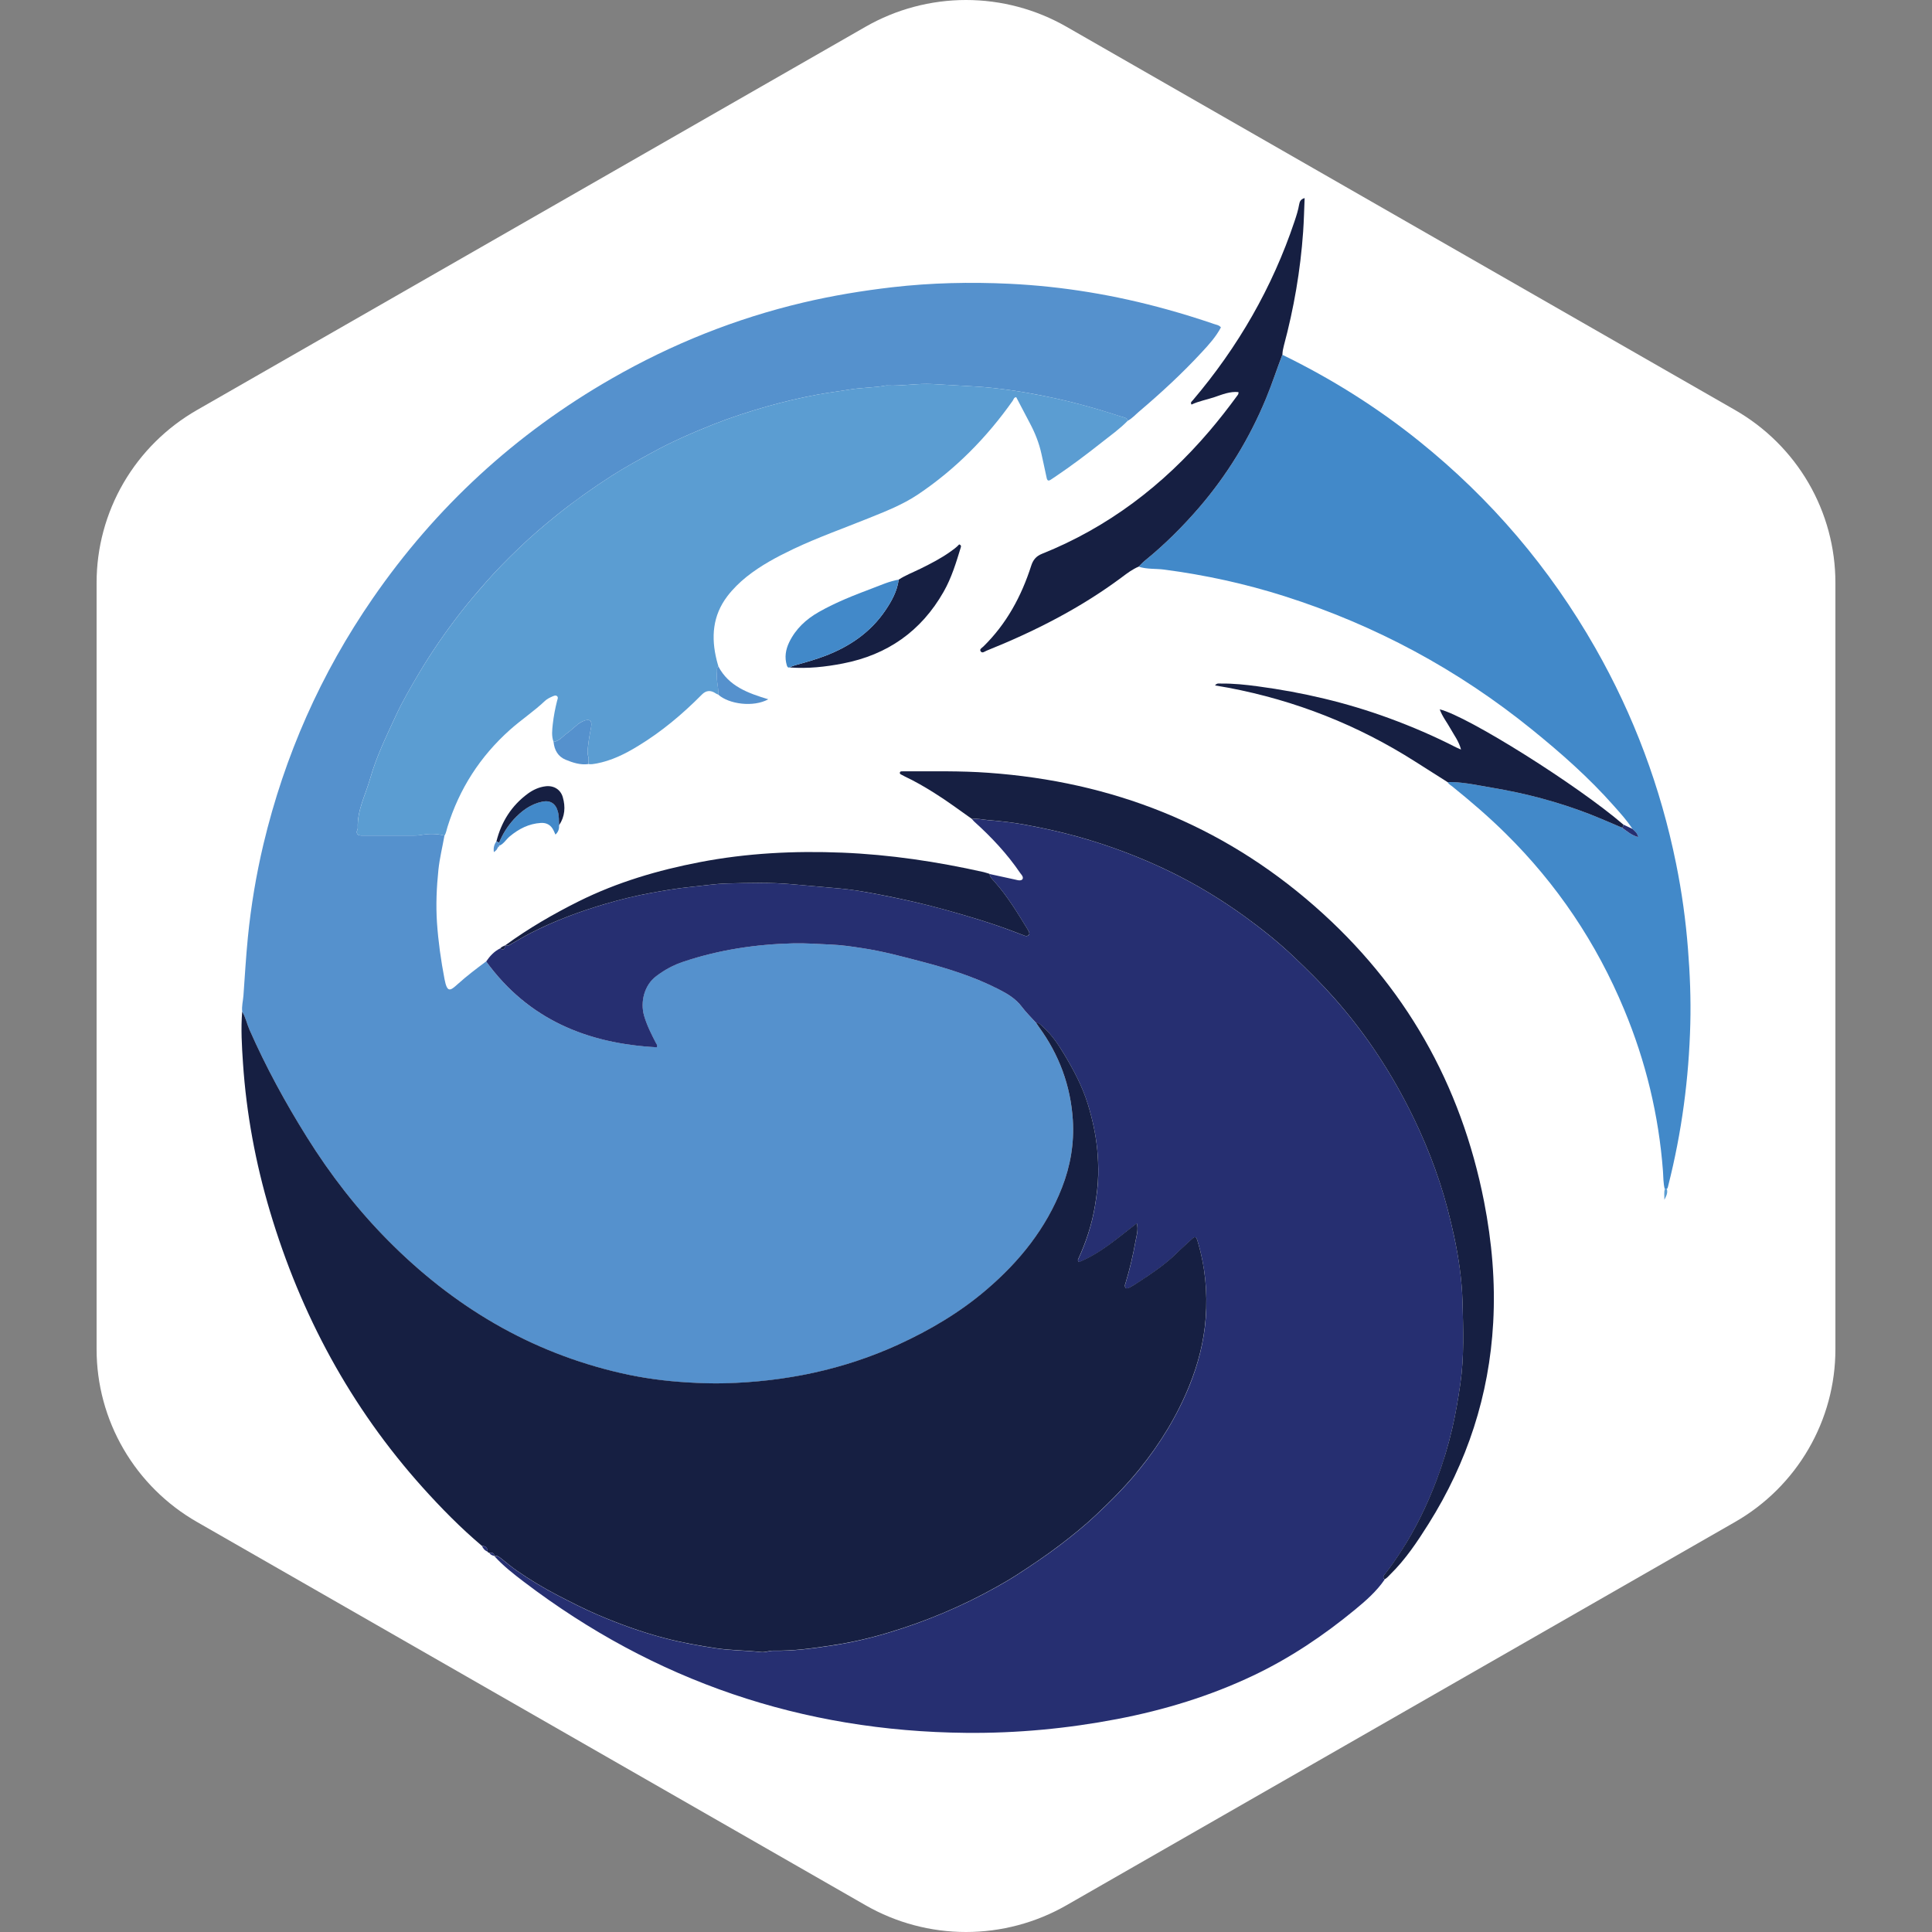 <svg width="40" height="40" viewBox="0 0 40 40" fill="none" xmlns="http://www.w3.org/2000/svg">
<rect x="0" y="0" width="40" height="40" fill="#808080" stroke="none"/>
<g clip-path="url(#clip0_2042_31119)">
<path fill-rule="evenodd" clip-rule="evenodd" d="M22.079 0.553L35.922 8.489C36.554 8.851 37.078 9.372 37.443 9.999C37.808 10.627 38 11.339 38 12.063V27.937C38 28.661 37.808 29.373 37.443 30C37.078 30.628 36.554 31.149 35.922 31.511L22.079 39.447C21.447 39.809 20.73 40 20 40C19.271 40 18.554 39.809 17.922 39.447L4.079 31.511C3.447 31.149 2.922 30.628 2.557 30C2.192 29.373 2 28.661 2 27.937V12.063C2 11.339 2.192 10.627 2.557 9.999C2.922 9.372 3.447 8.851 4.079 8.489L17.922 0.553C18.554 0.191 19.271 0 20 0C20.73 0 21.447 0.191 22.079 0.553Z" fill="white"/>
<path d="M5.015 20.947C5.001 20.835 5.031 20.727 5.04 20.616C5.069 20.213 5.092 19.808 5.132 19.406C5.196 18.759 5.303 18.117 5.453 17.484C5.891 15.645 6.643 13.944 7.717 12.389C9.022 10.498 10.672 8.98 12.666 7.837C13.91 7.123 15.229 6.595 16.625 6.265C17.235 6.121 17.851 6.019 18.473 5.947C19.28 5.854 20.088 5.837 20.897 5.875C22.006 5.928 23.097 6.11 24.167 6.408C24.492 6.498 24.814 6.598 25.132 6.707C25.18 6.724 25.237 6.728 25.278 6.778C25.177 6.97 25.032 7.131 24.885 7.289C24.476 7.732 24.033 8.14 23.573 8.53C23.5 8.592 23.436 8.666 23.349 8.711C23.327 8.642 23.26 8.64 23.208 8.624C22.693 8.455 22.172 8.309 21.64 8.204C21.392 8.154 21.142 8.107 20.892 8.074C20.66 8.043 20.427 8.015 20.192 8.002C19.896 7.986 19.599 7.967 19.303 7.951C18.99 7.934 18.68 7.995 18.368 7.981C18.358 7.981 18.348 7.98 18.339 7.982C18.094 8.029 17.844 8.023 17.598 8.064C17.371 8.102 17.143 8.129 16.918 8.171C16.57 8.236 16.225 8.317 15.883 8.414C15.504 8.522 15.13 8.643 14.764 8.788C14.335 8.959 13.913 9.143 13.508 9.365C13.225 9.52 12.943 9.673 12.672 9.846C12.28 10.097 11.901 10.366 11.537 10.657C11.263 10.877 10.997 11.104 10.745 11.347C10.513 11.57 10.285 11.798 10.072 12.041C9.885 12.254 9.701 12.468 9.528 12.691C9.222 13.086 8.938 13.496 8.682 13.926C8.508 14.219 8.335 14.515 8.192 14.824C7.997 15.246 7.792 15.665 7.664 16.116C7.568 16.456 7.392 16.774 7.407 17.142C7.408 17.165 7.393 17.188 7.388 17.211C7.381 17.258 7.404 17.287 7.447 17.295C7.479 17.302 7.514 17.299 7.548 17.299C7.889 17.299 8.232 17.299 8.574 17.299C8.617 17.299 8.66 17.297 8.703 17.29C8.869 17.259 9.036 17.256 9.202 17.3C9.16 17.536 9.102 17.768 9.077 18.008C9.039 18.371 9.023 18.734 9.047 19.1C9.074 19.494 9.129 19.883 9.203 20.27C9.259 20.562 9.32 20.516 9.48 20.372C9.666 20.204 9.865 20.054 10.065 19.905C10.938 21.11 12.163 21.606 13.598 21.682C13.614 21.637 13.593 21.62 13.582 21.6C13.486 21.416 13.392 21.23 13.335 21.032C13.251 20.745 13.339 20.394 13.582 20.211C13.758 20.078 13.947 19.977 14.153 19.908C14.889 19.664 15.646 19.55 16.419 19.53C16.68 19.524 16.939 19.545 17.198 19.556C17.419 19.565 17.637 19.597 17.856 19.63C18.275 19.694 18.683 19.804 19.092 19.911C19.637 20.054 20.174 20.223 20.678 20.482C20.858 20.575 21.03 20.677 21.156 20.845C21.245 20.964 21.353 21.069 21.452 21.18C21.471 21.207 21.489 21.236 21.509 21.263C21.93 21.838 22.167 22.481 22.212 23.192C22.242 23.675 22.161 24.143 21.986 24.593C21.658 25.435 21.108 26.117 20.429 26.699C19.877 27.173 19.256 27.539 18.595 27.841C17.457 28.362 16.258 28.607 15.013 28.641C14.758 28.648 14.504 28.638 14.248 28.624C13.781 28.597 13.318 28.535 12.863 28.432C10.977 28.002 9.386 27.048 8.033 25.683C7.393 25.037 6.839 24.32 6.357 23.55C5.909 22.834 5.507 22.094 5.165 21.321C5.111 21.198 5.087 21.062 5.014 20.947L5.015 20.947Z" fill="#5591CD"/>
<path d="M21.454 21.18C21.354 21.069 21.246 20.964 21.157 20.846C21.031 20.677 20.859 20.575 20.679 20.483C20.175 20.224 19.638 20.055 19.094 19.912C18.685 19.805 18.277 19.694 17.858 19.631C17.639 19.597 17.421 19.565 17.199 19.556C16.94 19.546 16.68 19.524 16.421 19.531C15.648 19.55 14.89 19.664 14.155 19.909C13.948 19.977 13.759 20.079 13.584 20.212C13.34 20.395 13.252 20.745 13.336 21.032C13.394 21.231 13.488 21.416 13.584 21.601C13.595 21.621 13.616 21.637 13.599 21.683C12.164 21.607 10.94 21.11 10.066 19.906C10.142 19.794 10.232 19.696 10.356 19.635C10.42 19.677 10.441 19.664 10.464 19.57V19.571C10.517 19.597 10.555 19.56 10.596 19.537C10.726 19.464 10.853 19.387 10.986 19.319C11.483 19.064 12.005 18.869 12.541 18.713C12.844 18.623 13.152 18.548 13.463 18.491C13.745 18.438 14.027 18.391 14.314 18.362C14.562 18.338 14.81 18.298 15.057 18.292C15.503 18.281 15.95 18.268 16.398 18.308C16.731 18.338 17.065 18.367 17.399 18.397C17.686 18.423 17.968 18.476 18.249 18.531C18.686 18.616 19.121 18.712 19.55 18.831C20.036 18.967 20.519 19.108 20.991 19.289C21.067 19.318 21.143 19.346 21.22 19.375C21.249 19.386 21.276 19.383 21.299 19.359C21.324 19.333 21.311 19.306 21.297 19.28C21.29 19.267 21.284 19.254 21.276 19.242C21.068 18.902 20.863 18.561 20.596 18.261C20.554 18.213 20.498 18.166 20.488 18.095C20.666 18.134 20.844 18.173 21.023 18.212C21.051 18.218 21.079 18.227 21.107 18.227C21.17 18.228 21.194 18.188 21.165 18.133C21.154 18.112 21.135 18.095 21.122 18.075C20.853 17.679 20.528 17.332 20.172 17.012C20.155 16.997 20.141 16.977 20.125 16.959C20.237 16.941 20.345 16.971 20.454 16.98C20.717 17.001 20.979 17.03 21.237 17.079C21.6 17.146 21.96 17.225 22.316 17.324C22.962 17.504 23.586 17.739 24.189 18.029C24.749 18.298 25.279 18.62 25.783 18.985C26.132 19.239 26.47 19.51 26.784 19.807C27.073 20.081 27.357 20.363 27.622 20.663C27.919 20.998 28.193 21.35 28.445 21.719C28.811 22.256 29.126 22.824 29.394 23.417C29.551 23.763 29.688 24.118 29.808 24.479C29.928 24.843 30.023 25.215 30.104 25.591C30.202 26.041 30.268 26.499 30.28 26.957C30.296 27.524 30.316 28.092 30.234 28.658C30.189 28.967 30.138 29.273 30.067 29.577C29.982 29.942 29.874 30.3 29.741 30.651C29.547 31.161 29.312 31.65 29.015 32.108C28.91 32.269 28.802 32.427 28.684 32.579C28.655 32.615 28.611 32.653 28.669 32.701C28.501 32.946 28.281 33.139 28.053 33.327C27.403 33.862 26.71 34.328 25.948 34.69C25.051 35.116 24.109 35.403 23.136 35.59C22.102 35.788 21.058 35.887 20.004 35.877C16.608 35.845 13.553 34.808 10.847 32.75C10.633 32.587 10.419 32.421 10.238 32.22C10.297 32.202 10.338 32.239 10.38 32.272C10.486 32.353 10.588 32.443 10.698 32.519C10.971 32.709 11.255 32.88 11.55 33.033C11.819 33.172 12.089 33.312 12.369 33.431C12.82 33.625 13.28 33.792 13.755 33.916C14.107 34.009 14.465 34.073 14.825 34.127C15.135 34.175 15.446 34.17 15.756 34.206C15.844 34.217 15.926 34.176 16.012 34.178C16.427 34.186 16.834 34.129 17.242 34.067C17.627 34.008 18.005 33.921 18.376 33.81C19.166 33.575 19.923 33.256 20.643 32.852C20.786 32.772 20.927 32.69 21.064 32.601C21.366 32.404 21.665 32.205 21.952 31.986C22.208 31.79 22.459 31.588 22.692 31.368C23.008 31.072 23.313 30.765 23.587 30.427C24.017 29.896 24.37 29.32 24.627 28.688C24.808 28.241 24.927 27.774 24.964 27.294C25.005 26.754 24.952 26.219 24.795 25.697C24.766 25.602 24.743 25.593 24.671 25.66C24.569 25.756 24.463 25.847 24.365 25.945C24.134 26.174 23.867 26.353 23.599 26.53C23.526 26.578 23.453 26.624 23.376 26.664C23.316 26.695 23.284 26.667 23.294 26.601C23.295 26.587 23.302 26.574 23.306 26.56C23.391 26.28 23.458 25.994 23.509 25.707C23.53 25.589 23.574 25.468 23.537 25.328C23.147 25.628 22.787 25.952 22.338 26.132C22.316 26.103 22.315 26.09 22.322 26.076C22.487 25.721 22.607 25.353 22.671 24.967C22.706 24.754 22.735 24.54 22.739 24.324C22.742 24.152 22.735 23.98 22.718 23.806C22.687 23.484 22.618 23.172 22.524 22.864C22.41 22.494 22.228 22.153 22.03 21.823C21.906 21.617 21.77 21.418 21.588 21.256C21.548 21.222 21.518 21.174 21.455 21.183L21.454 21.18Z" fill="#262F71"/>
<path d="M21.454 21.18C21.517 21.171 21.548 21.219 21.586 21.253C21.769 21.415 21.905 21.614 22.028 21.82C22.227 22.15 22.409 22.49 22.523 22.861C22.617 23.169 22.686 23.48 22.717 23.803C22.734 23.977 22.74 24.149 22.737 24.321C22.733 24.536 22.705 24.751 22.67 24.964C22.606 25.35 22.485 25.718 22.321 26.073C22.314 26.087 22.315 26.1 22.336 26.129C22.786 25.948 23.146 25.625 23.536 25.325C23.573 25.465 23.529 25.586 23.508 25.704C23.457 25.991 23.39 26.277 23.305 26.557C23.301 26.571 23.294 26.584 23.292 26.598C23.282 26.665 23.314 26.692 23.375 26.661C23.451 26.622 23.525 26.575 23.597 26.527C23.866 26.35 24.132 26.171 24.364 25.942C24.462 25.844 24.567 25.753 24.67 25.657C24.742 25.59 24.765 25.599 24.794 25.694C24.951 26.216 25.004 26.751 24.962 27.291C24.926 27.771 24.806 28.239 24.625 28.685C24.369 29.317 24.016 29.893 23.585 30.424C23.311 30.762 23.006 31.069 22.691 31.365C22.458 31.585 22.207 31.787 21.951 31.983C21.664 32.202 21.365 32.402 21.063 32.598C20.926 32.687 20.785 32.769 20.642 32.849C19.922 33.254 19.165 33.572 18.375 33.807C18.004 33.918 17.625 34.005 17.241 34.063C16.832 34.126 16.425 34.183 16.011 34.175C15.924 34.173 15.843 34.214 15.754 34.203C15.445 34.167 15.134 34.171 14.824 34.124C14.463 34.069 14.106 34.006 13.754 33.913C13.278 33.789 12.819 33.621 12.367 33.428C12.088 33.308 11.819 33.169 11.549 33.03C11.254 32.877 10.97 32.706 10.697 32.516C10.587 32.44 10.485 32.351 10.379 32.268C10.337 32.236 10.296 32.2 10.236 32.217V32.216C10.23 32.147 10.181 32.144 10.128 32.147C10.111 32.148 10.101 32.142 10.097 32.125C10.096 32.045 10.054 32.008 9.977 32.005C9.538 31.634 9.136 31.225 8.752 30.798C7.259 29.135 6.226 27.217 5.589 25.079C5.291 24.078 5.101 23.057 5.031 22.015C5.007 21.658 4.985 21.302 5.014 20.946C5.087 21.061 5.111 21.196 5.165 21.319C5.506 22.092 5.909 22.832 6.357 23.548C6.839 24.319 7.393 25.035 8.033 25.681C9.386 27.047 10.977 28 12.863 28.43C13.318 28.534 13.781 28.595 14.248 28.622C14.503 28.637 14.758 28.646 15.013 28.639C16.258 28.605 17.457 28.36 18.595 27.84C19.256 27.537 19.877 27.171 20.429 26.697C21.108 26.116 21.657 25.434 21.986 24.591C22.162 24.141 22.242 23.672 22.212 23.19C22.167 22.48 21.929 21.836 21.509 21.262C21.489 21.234 21.472 21.205 21.452 21.178L21.454 21.18Z" fill="#161F42"/>
<path d="M9.203 17.3C9.038 17.256 8.871 17.259 8.704 17.29C8.66 17.297 8.618 17.299 8.575 17.299C8.233 17.299 7.89 17.299 7.548 17.299C7.515 17.299 7.48 17.301 7.448 17.295C7.405 17.287 7.381 17.257 7.389 17.211C7.393 17.188 7.408 17.165 7.408 17.142C7.393 16.775 7.569 16.456 7.665 16.116C7.793 15.665 7.998 15.245 8.193 14.824C8.335 14.515 8.508 14.219 8.683 13.925C8.939 13.496 9.223 13.086 9.529 12.691C9.702 12.467 9.887 12.254 10.073 12.041C10.286 11.798 10.514 11.57 10.746 11.347C10.998 11.104 11.264 10.877 11.538 10.657C11.901 10.366 12.28 10.097 12.672 9.846C12.943 9.672 13.226 9.52 13.508 9.365C13.913 9.143 14.336 8.959 14.765 8.788C15.131 8.643 15.505 8.522 15.884 8.414C16.225 8.317 16.57 8.237 16.919 8.171C17.144 8.129 17.372 8.102 17.598 8.064C17.844 8.023 18.095 8.029 18.339 7.982C18.349 7.98 18.359 7.98 18.368 7.981C18.681 7.996 18.991 7.934 19.304 7.951C19.601 7.966 19.897 7.986 20.193 8.002C20.428 8.015 20.661 8.043 20.892 8.074C21.143 8.107 21.392 8.155 21.641 8.204C22.173 8.309 22.694 8.455 23.209 8.623C23.261 8.64 23.328 8.642 23.349 8.711C23.184 8.88 22.991 9.017 22.806 9.163C22.496 9.408 22.18 9.646 21.852 9.867C21.82 9.889 21.788 9.91 21.756 9.931C21.705 9.965 21.681 9.951 21.669 9.89C21.635 9.725 21.597 9.561 21.562 9.397C21.513 9.173 21.43 8.964 21.323 8.763C21.228 8.585 21.135 8.406 21.04 8.224C20.992 8.224 20.986 8.271 20.966 8.299C20.427 9.062 19.78 9.718 19.003 10.239C18.684 10.452 18.328 10.59 17.976 10.732C17.458 10.941 16.931 11.127 16.425 11.367C16.085 11.529 15.754 11.705 15.458 11.941C15.311 12.059 15.177 12.19 15.062 12.34C14.752 12.745 14.72 13.196 14.839 13.672C14.849 13.714 14.862 13.755 14.874 13.797C14.83 13.834 14.851 13.884 14.844 13.93C14.824 14.082 14.882 14.229 14.872 14.381C14.854 14.374 14.835 14.368 14.82 14.357C14.715 14.284 14.618 14.292 14.532 14.38C14.132 14.784 13.699 15.148 13.212 15.444C12.941 15.61 12.658 15.751 12.341 15.809C12.288 15.818 12.237 15.828 12.184 15.819C12.183 15.766 12.193 15.71 12.179 15.661C12.156 15.584 12.168 15.513 12.177 15.436C12.19 15.307 12.214 15.182 12.238 15.054C12.264 14.919 12.206 14.875 12.079 14.928C12.039 14.944 12.001 14.966 11.968 14.993C11.889 15.055 11.817 15.126 11.735 15.185C11.648 15.248 11.579 15.343 11.461 15.36C11.415 15.238 11.432 15.113 11.445 14.99C11.463 14.828 11.494 14.668 11.534 14.509C11.543 14.477 11.562 14.439 11.534 14.414C11.502 14.386 11.462 14.409 11.427 14.424C11.374 14.447 11.322 14.474 11.28 14.514C11.053 14.729 10.791 14.902 10.558 15.11C9.94 15.662 9.509 16.332 9.264 17.123C9.245 17.182 9.237 17.245 9.204 17.299L9.203 17.3Z" fill="#5B9DD2"/>
<path d="M26.549 7.345C27.558 7.836 28.503 8.428 29.378 9.131C30.868 10.328 32.085 11.758 33.031 13.418C33.827 14.815 34.382 16.303 34.701 17.878C34.82 18.464 34.902 19.055 34.948 19.651C34.989 20.166 35.009 20.681 34.996 21.196C34.967 22.327 34.819 23.442 34.541 24.539C34.533 24.567 34.532 24.596 34.51 24.618C34.495 24.618 34.481 24.619 34.467 24.619C34.435 24.497 34.439 24.371 34.43 24.247C34.343 23.088 34.073 21.974 33.627 20.903C33.054 19.523 32.236 18.306 31.172 17.256C30.822 16.91 30.449 16.59 30.066 16.281C30.033 16.255 29.992 16.235 29.972 16.194C30.006 16.194 30.039 16.192 30.073 16.192C30.352 16.201 30.624 16.265 30.899 16.31C31.584 16.423 32.252 16.601 32.899 16.851C33.128 16.939 33.352 17.039 33.578 17.134C33.681 17.208 33.779 17.294 33.918 17.332C33.898 17.244 33.843 17.205 33.797 17.161C33.685 16.985 33.544 16.833 33.407 16.678C32.894 16.098 32.316 15.589 31.716 15.103C30.182 13.861 28.474 12.943 26.595 12.344C25.781 12.085 24.95 11.904 24.104 11.793C23.927 11.77 23.746 11.789 23.574 11.732C23.615 11.692 23.653 11.649 23.698 11.613C24.106 11.281 24.477 10.912 24.821 10.514C25.408 9.834 25.869 9.078 26.212 8.248C26.335 7.951 26.435 7.645 26.55 7.345H26.549Z" fill="#4289C9"/>
<path d="M28.669 32.699C28.611 32.651 28.655 32.613 28.683 32.577C28.801 32.425 28.909 32.267 29.014 32.105C29.312 31.648 29.546 31.159 29.74 30.649C29.873 30.298 29.982 29.94 30.067 29.575C30.137 29.271 30.189 28.965 30.234 28.656C30.316 28.09 30.295 27.522 30.28 26.955C30.267 26.497 30.201 26.04 30.104 25.589C30.022 25.213 29.927 24.841 29.807 24.477C29.688 24.116 29.55 23.761 29.393 23.415C29.125 22.823 28.811 22.255 28.444 21.717C28.193 21.348 27.918 20.996 27.622 20.661C27.356 20.36 27.072 20.079 26.783 19.805C26.469 19.507 26.132 19.237 25.782 18.983C25.279 18.618 24.748 18.297 24.188 18.027C23.585 17.737 22.961 17.503 22.315 17.322C21.959 17.223 21.599 17.144 21.237 17.077C20.979 17.028 20.716 17 20.453 16.978C20.344 16.969 20.236 16.94 20.125 16.957C19.861 16.771 19.603 16.578 19.328 16.407C19.136 16.287 18.941 16.174 18.735 16.077C18.705 16.062 18.676 16.046 18.646 16.03C18.631 16.022 18.629 16.008 18.631 15.994C18.634 15.978 18.648 15.971 18.663 15.97C18.682 15.969 18.701 15.969 18.72 15.969C19.303 15.971 19.886 15.957 20.468 16C23.018 16.183 25.281 17.065 27.214 18.758C29.086 20.397 30.249 22.443 30.727 24.883C30.888 25.71 30.962 26.544 30.915 27.385C30.832 28.888 30.378 30.274 29.578 31.548C29.344 31.92 29.101 32.285 28.786 32.594C28.749 32.631 28.715 32.673 28.668 32.698L28.669 32.699Z" fill="#161F42"/>
<path d="M26.549 7.345C26.434 7.645 26.335 7.951 26.212 8.248C25.869 9.078 25.407 9.834 24.821 10.514C24.477 10.912 24.106 11.281 23.697 11.613C23.653 11.649 23.615 11.692 23.574 11.732C23.448 11.784 23.34 11.866 23.232 11.947C22.369 12.591 21.419 13.073 20.423 13.473C20.387 13.488 20.338 13.532 20.305 13.487C20.271 13.44 20.331 13.414 20.359 13.386C20.838 12.917 21.147 12.346 21.35 11.713C21.388 11.594 21.451 11.515 21.571 11.467C22.941 10.918 24.079 10.05 25.034 8.931C25.237 8.693 25.43 8.446 25.615 8.193C25.628 8.174 25.647 8.157 25.641 8.118C25.466 8.1 25.307 8.167 25.148 8.221C24.989 8.275 24.823 8.303 24.669 8.376C24.64 8.329 24.675 8.311 24.696 8.287C25.632 7.184 26.343 5.953 26.803 4.579C26.841 4.465 26.878 4.35 26.898 4.231C26.908 4.17 26.932 4.123 27.011 4.101C27.001 4.342 26.996 4.57 26.98 4.799C26.924 5.599 26.788 6.386 26.58 7.16C26.564 7.221 26.552 7.282 26.551 7.345L26.549 7.345Z" fill="#161F42"/>
<path d="M20.488 18.093C20.497 18.165 20.553 18.212 20.595 18.259C20.862 18.56 21.068 18.901 21.276 19.241C21.283 19.253 21.29 19.266 21.296 19.279C21.31 19.305 21.323 19.331 21.298 19.358C21.276 19.381 21.248 19.385 21.219 19.374C21.142 19.345 21.066 19.316 20.99 19.287C20.518 19.107 20.035 18.965 19.549 18.83C19.119 18.711 18.685 18.614 18.248 18.529C17.967 18.475 17.685 18.422 17.398 18.396C17.064 18.367 16.73 18.338 16.397 18.307C15.949 18.266 15.502 18.28 15.056 18.291C14.809 18.297 14.561 18.337 14.314 18.361C14.027 18.39 13.744 18.437 13.462 18.49C13.152 18.547 12.844 18.623 12.54 18.712C12.005 18.869 11.482 19.062 10.985 19.318C10.853 19.386 10.725 19.463 10.595 19.536C10.554 19.559 10.517 19.596 10.463 19.57C10.943 19.221 11.454 18.924 11.984 18.66C12.778 18.265 13.62 18.017 14.488 17.85C15.463 17.662 16.447 17.613 17.436 17.653C18.424 17.693 19.398 17.839 20.363 18.055C20.405 18.065 20.446 18.08 20.488 18.092V18.093Z" fill="#161F42"/>
<path d="M33.578 17.134C33.352 17.039 33.128 16.94 32.9 16.851C32.252 16.601 31.584 16.424 30.899 16.31C30.625 16.265 30.352 16.202 30.073 16.192C30.039 16.191 30.006 16.193 29.972 16.194C29.748 16.052 29.525 15.911 29.302 15.769C28.111 15.01 26.82 14.502 25.433 14.239C25.344 14.222 25.255 14.208 25.156 14.191C25.195 14.137 25.242 14.153 25.28 14.152C25.536 14.149 25.79 14.176 26.043 14.21C26.971 14.334 27.878 14.546 28.758 14.869C29.232 15.043 29.696 15.242 30.146 15.473C30.172 15.486 30.198 15.496 30.249 15.519C30.204 15.346 30.107 15.224 30.033 15.09C29.96 14.957 29.862 14.837 29.808 14.686C30.39 14.828 32.661 16.255 33.612 17.074C33.611 17.1 33.603 17.121 33.578 17.134V17.134Z" fill="#161F42"/>
<path d="M18.607 12C18.749 11.909 18.907 11.848 19.058 11.774C19.269 11.67 19.479 11.562 19.672 11.425C19.739 11.378 19.805 11.33 19.859 11.271C19.891 11.281 19.902 11.301 19.894 11.327C19.797 11.644 19.702 11.962 19.536 12.253C19.071 13.07 18.37 13.558 17.455 13.736C17.092 13.807 16.723 13.847 16.35 13.819C16.396 13.792 16.447 13.777 16.498 13.763C16.702 13.707 16.905 13.648 17.103 13.572C17.599 13.379 18.024 13.088 18.327 12.643C18.46 12.447 18.575 12.241 18.607 12Z" fill="#161F42"/>
<path d="M18.607 12C18.575 12.241 18.46 12.448 18.327 12.643C18.025 13.089 17.599 13.379 17.103 13.572C16.905 13.648 16.702 13.707 16.498 13.763C16.447 13.777 16.396 13.792 16.35 13.819C16.312 13.828 16.299 13.805 16.29 13.774C16.24 13.608 16.266 13.45 16.339 13.298C16.474 13.019 16.69 12.819 16.956 12.669C17.308 12.469 17.684 12.322 18.062 12.18C18.241 12.112 18.416 12.033 18.608 12H18.607Z" fill="#4289C9"/>
<path d="M11.46 15.361C11.579 15.344 11.647 15.249 11.735 15.185C11.816 15.126 11.888 15.056 11.967 14.993C12 14.967 12.039 14.945 12.078 14.928C12.205 14.875 12.264 14.919 12.238 15.055C12.214 15.181 12.19 15.307 12.176 15.437C12.168 15.514 12.156 15.584 12.178 15.662C12.193 15.71 12.182 15.766 12.183 15.819C12.016 15.842 11.861 15.791 11.713 15.73C11.553 15.665 11.478 15.53 11.461 15.361L11.46 15.361Z" fill="#5591CD"/>
<path d="M11.576 17.083C11.579 17.157 11.562 17.223 11.5 17.279C11.486 17.248 11.475 17.223 11.463 17.197C11.41 17.084 11.32 17.03 11.198 17.038C10.949 17.053 10.74 17.161 10.551 17.319C10.478 17.38 10.431 17.469 10.34 17.509C10.338 17.488 10.336 17.467 10.334 17.447C10.406 17.267 10.509 17.104 10.639 16.963C10.799 16.788 10.986 16.648 11.226 16.598C11.392 16.563 11.505 16.635 11.55 16.798C11.575 16.892 11.572 16.988 11.577 17.083H11.576Z" fill="#4289C9"/>
<path d="M11.576 17.083C11.571 16.988 11.575 16.892 11.549 16.798C11.504 16.635 11.391 16.563 11.226 16.598C10.986 16.648 10.799 16.788 10.638 16.963C10.508 17.105 10.406 17.267 10.333 17.447C10.315 17.438 10.296 17.43 10.278 17.42C10.38 17.015 10.589 16.681 10.929 16.431C11.039 16.351 11.161 16.295 11.297 16.279C11.465 16.259 11.606 16.345 11.652 16.505C11.71 16.706 11.697 16.902 11.577 17.083H11.576Z" fill="#161F42"/>
<path d="M14.871 14.382C14.881 14.231 14.823 14.083 14.844 13.93C14.85 13.885 14.829 13.834 14.873 13.798C15.091 14.211 15.491 14.352 15.907 14.478C15.595 14.649 15.091 14.578 14.871 14.382H14.871Z" fill="#5591CD"/>
<path d="M33.578 17.133C33.603 17.121 33.611 17.099 33.612 17.073C33.674 17.102 33.735 17.132 33.797 17.161C33.844 17.205 33.899 17.243 33.919 17.332C33.779 17.294 33.682 17.208 33.579 17.133H33.578Z" fill="#262F71"/>
<path d="M10.277 17.42C10.296 17.43 10.314 17.438 10.333 17.447C10.335 17.468 10.337 17.488 10.339 17.51L10.336 17.504C10.317 17.512 10.308 17.528 10.305 17.547C10.294 17.585 10.27 17.612 10.225 17.642C10.212 17.555 10.231 17.485 10.277 17.421L10.277 17.42Z" fill="#5591CD"/>
<path d="M34.467 24.62C34.482 24.62 34.496 24.619 34.511 24.619C34.532 24.692 34.505 24.753 34.459 24.84C34.459 24.747 34.45 24.683 34.467 24.62Z" fill="#5B9DD2"/>
<path d="M9.978 32.006C10.055 32.009 10.098 32.047 10.099 32.127C10.04 32.105 10.002 32.062 9.978 32.006Z" fill="#262F71"/>
<path d="M10.465 19.57C10.442 19.664 10.421 19.677 10.356 19.635C10.385 19.602 10.426 19.587 10.465 19.57Z" fill="#161F42"/>
<path d="M10.129 32.148C10.182 32.145 10.232 32.148 10.238 32.217C10.196 32.204 10.152 32.192 10.129 32.148Z" fill="#262F71"/>
<path d="M10.306 17.547C10.309 17.527 10.318 17.512 10.337 17.504C10.338 17.526 10.323 17.537 10.306 17.547Z" fill="#4289C9"/>
</g>
<defs>
<clipPath id="clip0_2042_31119">
<rect width="40" height="40" fill="white"/>
</clipPath>
</defs>
</svg>
